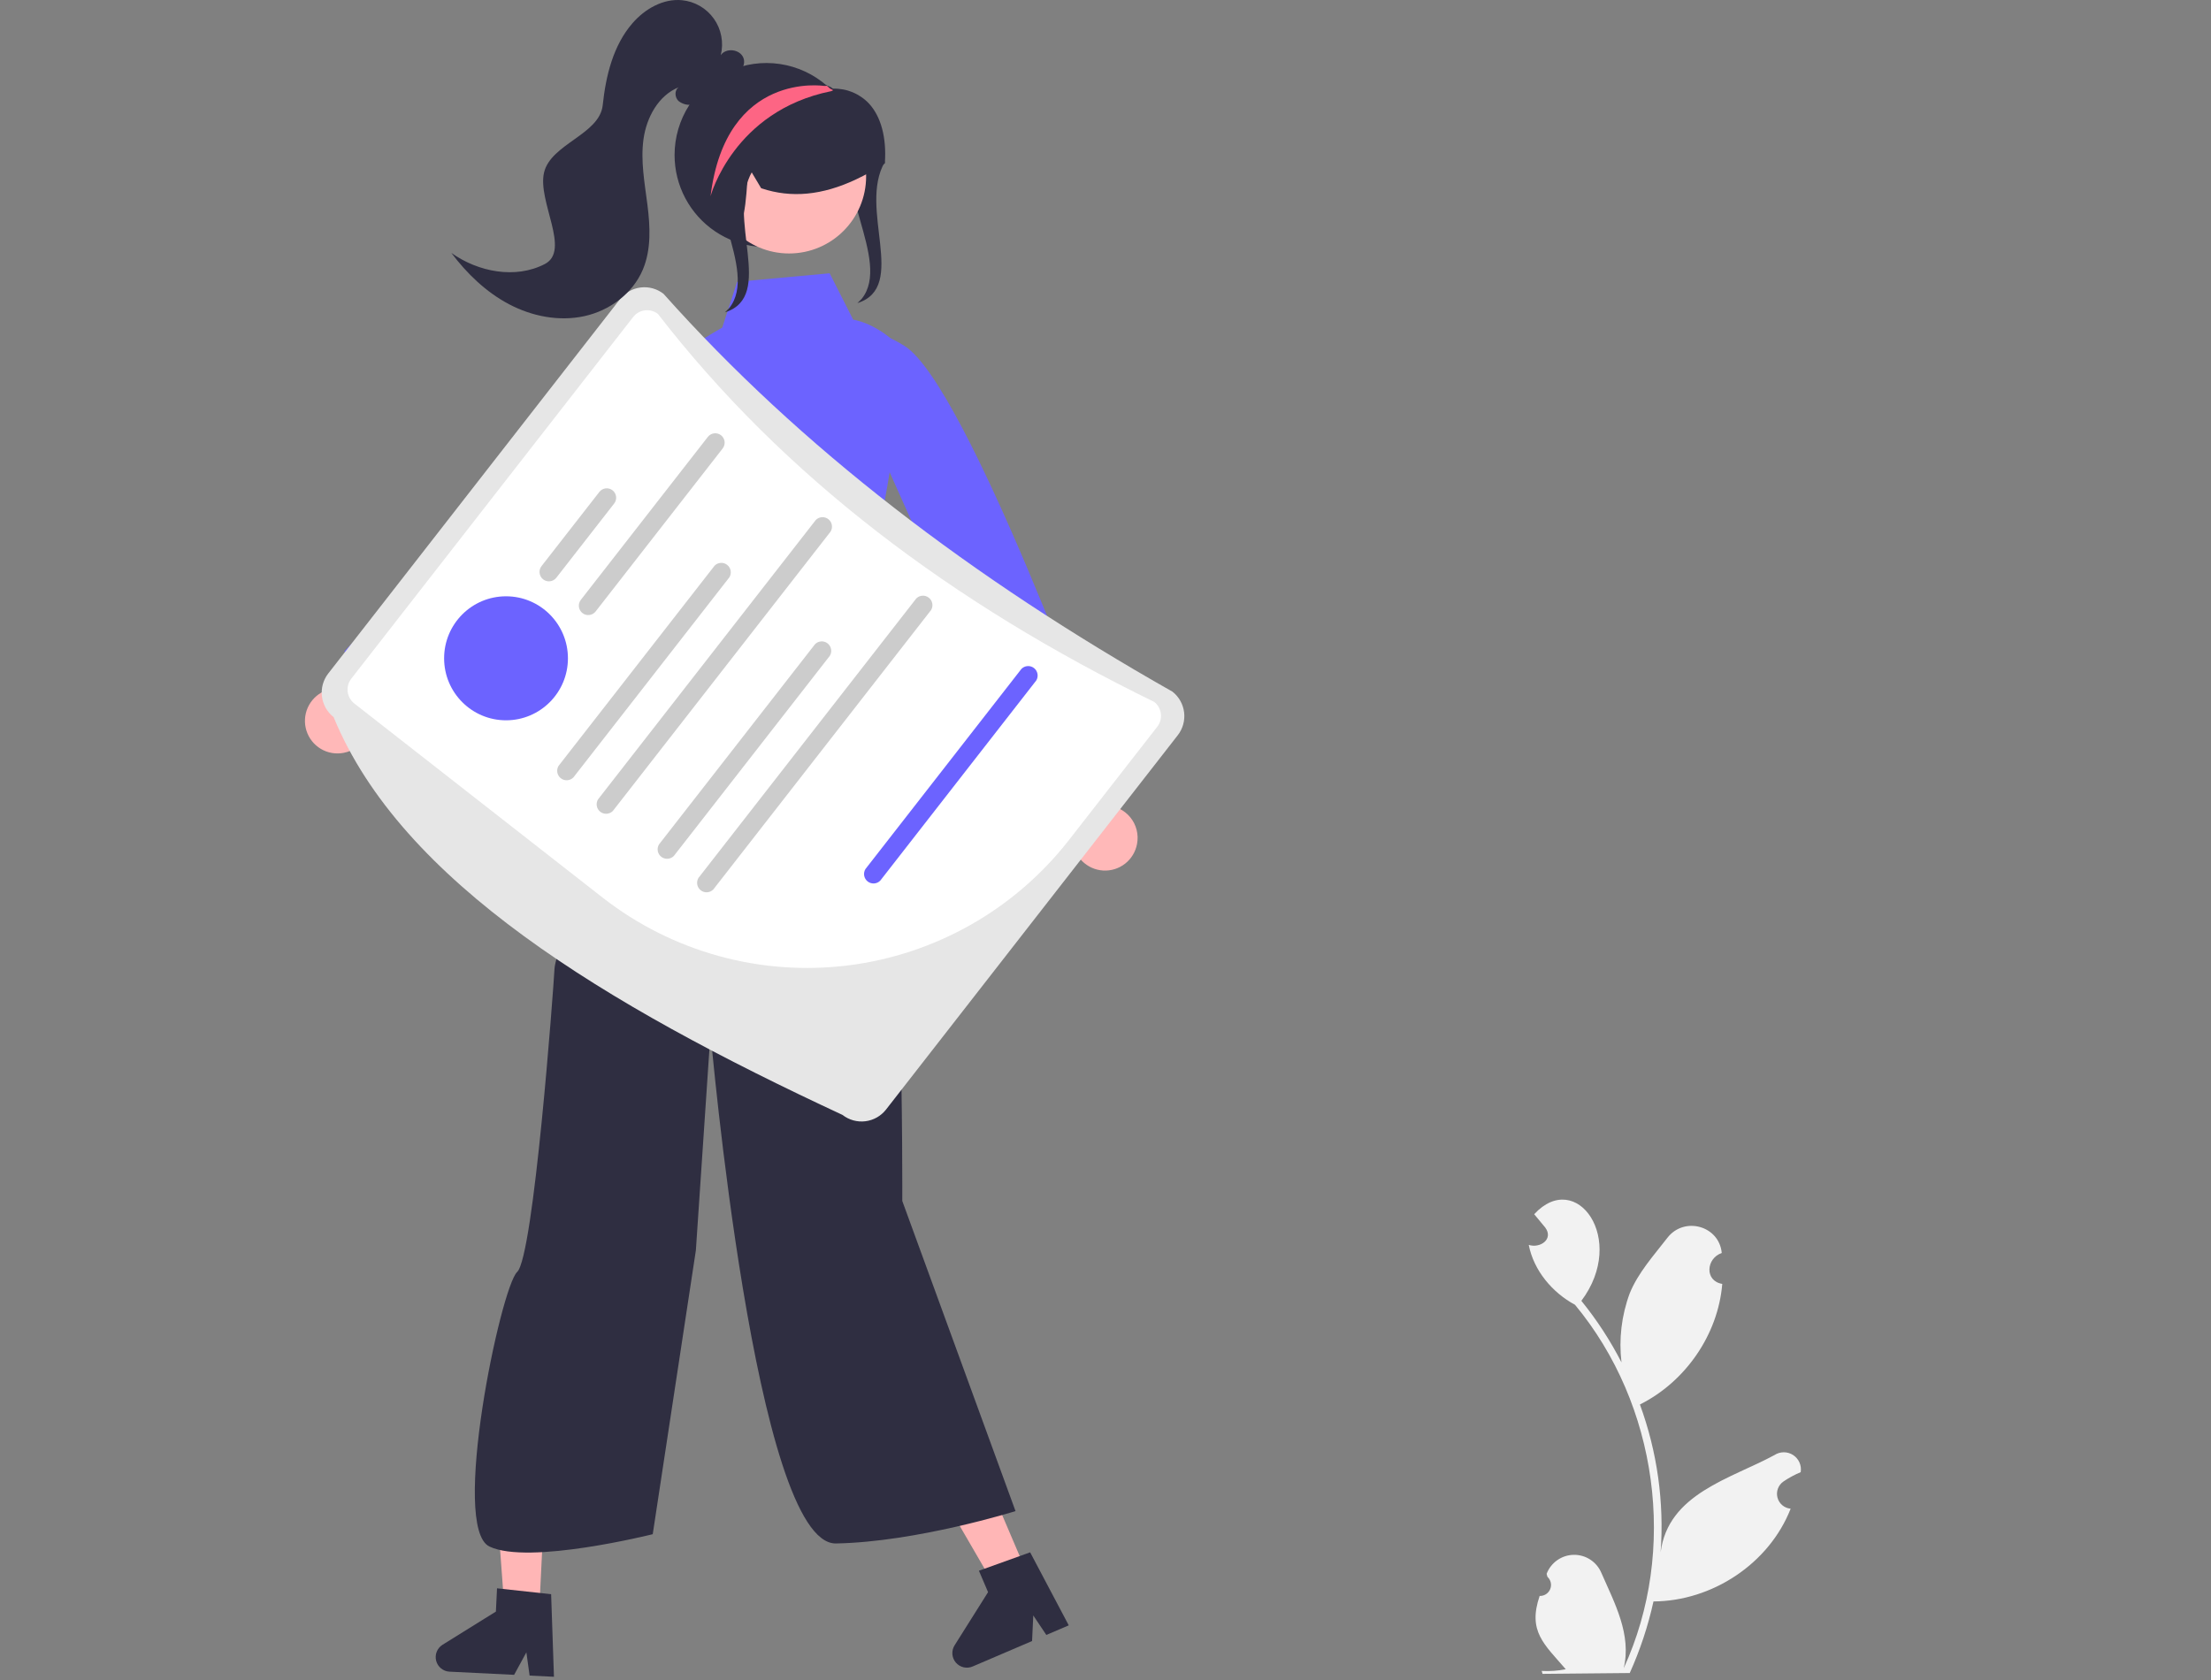 <svg width="446" height="339" viewBox="0 0 446 339" fill="none" xmlns="http://www.w3.org/2000/svg">
<rect x="0" y="0" width="446" height="339" fill="#808080" stroke="none"/>
<g clip-path="url(#clip0_658_4914)">
<path d="M178.472 32.699C173.038 42.076 183.27 57.876 172.958 61.157L173.807 60.306C180.032 52.636 167.022 36.403 173.246 28.733C174.214 27.608 175.044 26.372 175.72 25.05" fill="#2F2E41"/>
<path d="M229.363 170.266C229.542 169.328 229.512 168.362 229.277 167.436C229.043 166.51 228.608 165.648 228.004 164.908C227.4 164.169 226.642 163.571 225.783 163.157C224.923 162.743 223.984 162.523 223.03 162.512L209.599 123.422L202.164 132.915L216.365 169.44C216.453 171.046 217.126 172.564 218.256 173.706C219.387 174.848 220.896 175.535 222.498 175.636C224.1 175.738 225.684 175.248 226.949 174.258C228.215 173.268 229.074 171.848 229.363 170.266Z" fill="#FFB8B8"/>
<path d="M170.318 75.888C170.318 75.888 169.9 61.738 182.532 69.844C195.164 77.95 222.667 153.884 222.667 153.884L208.98 161.301L177.91 91.814L170.318 75.888Z" fill="#6C63FF"/>
<path d="M207.589 318.41L201.281 321.11L187.883 298.024L197.193 294.039L207.589 318.41Z" fill="#FFB6B6"/>
<path d="M215.587 327.933L211.064 329.869L208.431 325.936L208.188 331.1L196.191 336.235C195.616 336.481 194.977 336.537 194.368 336.394C193.76 336.251 193.212 335.916 192.807 335.44C192.401 334.963 192.158 334.369 192.113 333.744C192.068 333.119 192.224 332.496 192.558 331.966L199.311 321.237L197.466 316.912L207.8 313.201L215.587 327.933Z" fill="#2F2E41"/>
<path d="M108.707 326.241L101.856 325.906L99.887 299.275L109.999 299.77L108.707 326.241Z" fill="#FFB6B6"/>
<path d="M111.744 338.309L106.831 338.068L106.181 333.379L103.708 337.916L90.677 337.278C90.052 337.247 89.453 337.017 88.968 336.622C88.483 336.226 88.137 335.686 87.98 335.08C87.824 334.473 87.865 333.832 88.097 333.251C88.33 332.669 88.742 332.177 89.273 331.847L100.031 325.157L100.26 320.46L111.173 321.65L111.744 338.309Z" fill="#2F2E41"/>
<path d="M310.574 321.998C311.028 322.014 311.476 321.891 311.857 321.644C312.239 321.397 312.535 321.038 312.706 320.617C312.878 320.196 312.915 319.732 312.815 319.288C312.714 318.845 312.479 318.443 312.143 318.137C312.085 317.915 312.043 317.756 311.985 317.534C312.409 316.426 313.154 315.469 314.124 314.786C315.094 314.104 316.245 313.728 317.43 313.705C318.615 313.683 319.78 314.015 320.775 314.66C321.77 315.305 322.55 316.233 323.015 317.325C325.699 323.454 329.156 329.793 327.531 336.587C338.465 312.79 334.39 283.357 317.706 263.255C313.123 260.783 309.386 256.349 308.375 251.169C310.638 251.913 313.434 250.048 311.715 247.684C310.971 246.781 310.22 245.885 309.476 244.983C317.959 235.758 328.306 250.03 318.991 262.459C322.113 266.305 324.826 270.468 327.085 274.879C326.528 270.177 327.094 265.411 328.735 260.971C330.402 256.832 333.567 253.329 336.349 249.738C339.731 245.363 346.797 247.299 347.311 252.806C344.161 253.876 343.794 258.452 347.414 259.043C346.565 269.305 339.968 278.79 330.801 283.374C334.293 292.9 335.718 303.063 334.981 313.184C336.494 301.349 349.132 298.36 357.94 293.578C358.5 293.211 359.154 293.015 359.824 293.013C360.493 293.012 361.148 293.207 361.709 293.572C362.271 293.938 362.713 294.459 362.984 295.073C363.254 295.686 363.34 296.365 363.232 297.027C362.015 297.536 360.851 298.165 359.759 298.905C359.246 299.257 358.856 299.759 358.64 300.342C358.423 300.925 358.393 301.561 358.552 302.163C358.711 302.764 359.051 303.302 359.527 303.701C360.003 304.101 360.59 304.344 361.209 304.396C356.852 315.501 345.386 323.04 333.537 323.111C332.445 328.079 330.841 332.919 328.751 337.554L311.165 337.722C311.1 337.527 311.041 337.325 310.982 337.13C312.611 337.217 314.244 337.104 315.846 336.793C311.491 331.727 308.136 329.152 310.574 321.998Z" fill="#F2F2F2"/>
<path d="M126.014 153.13C126.014 153.13 112.081 191.164 111.856 195.421C111.631 199.677 107.658 253.5 104.325 256.627C100.993 259.754 90.805 308.239 98.732 312.031C106.659 315.823 131.669 309.541 131.669 309.541L140.37 252.269L143.325 208.392C143.325 208.392 152.323 311.715 168.643 311.411C184.963 311.108 204.849 304.882 204.849 304.882L182.007 242.309C182.007 242.309 182.33 168.23 177.035 153.289C171.741 138.348 126.014 153.13 126.014 153.13Z" fill="#2F2E41"/>
<path d="M167.358 55.139L148.699 56.851L145.693 66.094C145.693 66.094 130.078 74.684 133.536 78.587C136.994 82.49 132.763 108.789 132.763 108.789L133.718 130.137C133.718 130.137 132.692 144.928 129.62 148.335C126.548 151.743 118.512 160.099 124.19 156.101C144.101 142.084 178.902 153.912 178.902 153.912L173.931 123.408C173.931 123.408 185.223 73.467 180.767 69.249C176.31 65.032 172.105 64.499 172.105 64.499L167.358 55.139Z" fill="#6C63FF"/>
<path d="M69.312 151.896C70.249 151.721 71.137 151.343 71.912 150.787C72.688 150.231 73.332 149.512 73.8 148.68C74.269 147.848 74.549 146.923 74.621 145.97C74.694 145.018 74.557 144.061 74.221 143.167L105.691 116.423L94.16 112.936L65.355 139.466C63.893 140.132 62.727 141.312 62.075 142.782C61.424 144.252 61.334 145.91 61.822 147.442C62.309 148.974 63.341 150.274 64.722 151.095C66.102 151.916 67.735 152.201 69.312 151.896Z" fill="#FFB8B8"/>
<path d="M149.235 81.939C149.235 81.939 155.436 69.218 140.592 71.391C125.748 73.564 69.457 131.403 69.457 131.403L78.877 143.811L135.768 93.317L149.235 81.939Z" fill="#6C63FF"/>
<path d="M125.064 60.361L66.211 135.889C65.193 137.2 64.735 138.862 64.938 140.51C65.141 142.158 65.987 143.659 67.293 144.683C80.96 177.925 121.849 202.575 169.949 224.949C171.257 225.97 172.916 226.429 174.562 226.226C176.208 226.023 177.706 225.174 178.728 223.866L237.581 148.338C238.6 147.027 239.059 145.366 238.856 143.717C238.653 142.068 237.805 140.567 236.499 139.544C196.134 116.713 161.441 90.26 133.843 59.278C132.535 58.258 130.876 57.799 129.23 58.002C127.584 58.206 126.086 59.054 125.064 60.361Z" fill="#E6E6E6"/>
<path d="M233.448 146.62L215.534 169.609C204.591 183.568 188.578 192.622 170.992 194.793C153.407 196.964 135.679 192.076 121.68 181.196L71.476 141.941C70.732 141.359 70.249 140.506 70.133 139.568C70.016 138.63 70.276 137.684 70.855 136.938L127.725 63.955C128.308 63.212 129.16 62.729 130.097 62.614C131.034 62.5 131.978 62.762 132.721 63.343C158.117 96.193 192.112 121.757 232.833 141.62C233.576 142.202 234.057 143.055 234.173 143.993C234.288 144.93 234.027 145.874 233.448 146.62Z" fill="white"/>
<path d="M123.889 101.592L112.222 116.565C111.912 116.961 111.458 117.218 110.959 117.28C110.46 117.341 109.958 117.202 109.561 116.892C109.165 116.582 108.908 116.127 108.846 115.628C108.785 115.128 108.924 114.624 109.232 114.227L120.899 99.255C121.052 99.058 121.243 98.893 121.459 98.77C121.676 98.647 121.915 98.568 122.162 98.537C122.409 98.507 122.66 98.525 122.9 98.592C123.141 98.658 123.365 98.772 123.562 98.925C123.758 99.079 123.922 99.269 124.045 99.487C124.168 99.704 124.247 99.943 124.277 100.191C124.307 100.439 124.289 100.69 124.222 100.93C124.155 101.171 124.042 101.396 123.889 101.592Z" fill="#CCCCCC"/>
<path d="M145.774 90.486L120.152 123.367C119.999 123.563 119.809 123.728 119.592 123.851C119.376 123.973 119.137 124.052 118.89 124.083C118.643 124.113 118.392 124.095 118.152 124.028C117.912 123.962 117.687 123.849 117.491 123.695C117.295 123.542 117.131 123.351 117.008 123.134C116.885 122.917 116.806 122.678 116.776 122.43C116.745 122.183 116.764 121.932 116.83 121.691C116.897 121.451 117.01 121.226 117.163 121.029L142.784 88.149C142.937 87.952 143.128 87.787 143.345 87.664C143.561 87.54 143.8 87.461 144.048 87.43C144.295 87.4 144.546 87.418 144.786 87.484C145.026 87.551 145.251 87.664 145.448 87.818C145.644 87.972 145.809 88.162 145.931 88.38C146.054 88.597 146.133 88.837 146.163 89.084C146.193 89.332 146.175 89.584 146.108 89.824C146.041 90.065 145.927 90.29 145.774 90.486Z" fill="#CCCCCC"/>
<path d="M102.075 145.33C108.972 145.33 114.563 139.729 114.563 132.82C114.563 125.911 108.972 120.31 102.075 120.31C95.177 120.31 89.586 125.911 89.586 132.82C89.586 139.729 95.177 145.33 102.075 145.33Z" fill="#6C63FF"/>
<path d="M147.133 116.473L115.665 156.856C115.336 157.191 114.896 157.394 114.429 157.424C113.961 157.455 113.498 157.313 113.129 157.024C112.759 156.735 112.509 156.32 112.425 155.858C112.342 155.396 112.431 154.919 112.675 154.519L144.143 114.135C144.472 113.8 144.912 113.598 145.379 113.567C145.847 113.536 146.31 113.679 146.679 113.968C147.049 114.257 147.299 114.672 147.383 115.134C147.466 115.596 147.377 116.072 147.133 116.473Z" fill="#CCCCCC"/>
<path d="M167.547 107.253L123.626 163.618C123.297 163.953 122.857 164.155 122.389 164.186C121.922 164.217 121.459 164.075 121.09 163.786C120.72 163.497 120.47 163.082 120.386 162.62C120.302 162.158 120.391 161.681 120.636 161.281L164.558 104.915C164.886 104.58 165.326 104.378 165.794 104.347C166.262 104.316 166.724 104.459 167.094 104.748C167.463 105.037 167.714 105.452 167.797 105.914C167.881 106.376 167.792 106.852 167.547 107.253Z" fill="#CCCCCC"/>
<path d="M167.394 132.315L135.926 172.699C135.598 173.034 135.158 173.236 134.69 173.267C134.223 173.298 133.76 173.155 133.39 172.866C133.021 172.578 132.771 172.163 132.687 171.701C132.603 171.239 132.692 170.762 132.937 170.362L164.405 129.978C164.733 129.643 165.173 129.441 165.641 129.41C166.109 129.379 166.571 129.522 166.941 129.81C167.31 130.099 167.561 130.514 167.644 130.976C167.728 131.438 167.639 131.915 167.394 132.315Z" fill="#CCCCCC"/>
<path d="M209.031 137.295L177.563 177.679C177.235 178.014 176.795 178.216 176.327 178.247C175.859 178.278 175.397 178.135 175.027 177.846C174.658 177.558 174.407 177.143 174.324 176.681C174.24 176.219 174.329 175.742 174.574 175.342L206.042 134.958C206.37 134.623 206.81 134.421 207.278 134.39C207.745 134.359 208.208 134.502 208.578 134.79C208.947 135.079 209.197 135.494 209.281 135.956C209.365 136.418 209.276 136.895 209.031 137.295Z" fill="#6C63FF"/>
<path d="M187.809 123.095L143.887 179.46C143.559 179.795 143.119 179.998 142.651 180.029C142.183 180.059 141.721 179.917 141.351 179.628C140.982 179.339 140.731 178.924 140.648 178.462C140.564 178 140.653 177.524 140.898 177.123L184.82 120.758C185.148 120.423 185.588 120.22 186.056 120.189C186.523 120.159 186.986 120.301 187.355 120.59C187.725 120.879 187.975 121.294 188.059 121.756C188.143 122.218 188.054 122.694 187.809 123.095Z" fill="#CCCCCC"/>
<path d="M136.074 31.277C136.073 34.316 136.817 37.309 138.24 39.993C139.663 42.677 141.722 44.97 144.236 46.67C146.75 48.371 149.643 49.427 152.66 49.747C155.677 50.066 158.726 49.639 161.539 48.502C164.353 47.366 166.845 45.555 168.797 43.228C170.748 40.902 172.1 38.131 172.733 35.159C173.366 32.187 173.262 29.105 172.428 26.183C171.594 23.261 170.057 20.588 167.952 18.401L167.863 18.311C167.715 18.155 167.566 18 167.411 17.851C167.41 17.851 167.409 17.851 167.408 17.851C167.407 17.85 167.406 17.85 167.405 17.849C167.405 17.848 167.404 17.847 167.404 17.846C167.404 17.846 167.403 17.845 167.403 17.844C167.211 17.665 167.018 17.487 166.818 17.316C164.14 14.964 160.842 13.435 157.318 12.913C153.795 12.39 150.196 12.895 146.953 14.368C143.709 15.841 140.957 18.22 139.028 21.218C137.099 24.217 136.073 27.71 136.074 31.277Z" fill="#2F2E41"/>
<path d="M159.174 51.141C167.757 51.141 174.715 44.171 174.715 35.573C174.715 26.975 167.757 20.005 159.174 20.005C150.591 20.005 143.633 26.975 143.633 35.573C143.633 44.171 150.591 51.141 159.174 51.141Z" fill="#FFB8B8"/>
<path d="M142.605 39.722C141.086 32.864 143.282 25.182 148.069 20.604C150.476 18.346 153.471 16.816 156.708 16.187C159.946 15.559 163.294 15.858 166.369 17.05C166.76 17.208 167.151 17.381 167.535 17.562L167.713 17.646V17.672C167.748 17.696 167.782 17.721 167.817 17.747C167.889 17.815 167.978 17.864 168.074 17.889C169.423 17.854 170.765 18.104 172.011 18.625C173.257 19.145 174.379 19.923 175.304 20.908C177.712 23.526 178.847 27.757 178.499 32.821L178.488 32.98L178.353 33.064C176.53 34.221 174.637 35.266 172.687 36.193C165.864 39.407 159.635 40.002 153.649 38.011L153.539 37.975L151.027 33.757C150.511 36.666 150.786 46.316 147.827 46.839L142.669 40.013L142.605 39.722Z" fill="#2F2E41"/>
<path d="M109.891 53.276C115.179 50.542 108.377 40.618 109.744 34.816C111.111 29.013 120.953 27.147 121.58 21.218C122.207 15.29 123.682 9.175 127.588 4.677C130.083 1.802 133.761 -0.32 137.547 0.04C138.828 0.162 140.067 0.559 141.181 1.204C142.295 1.849 143.258 2.727 144.002 3.778C144.747 4.829 145.257 6.028 145.497 7.295C145.738 8.561 145.703 9.864 145.395 11.116C146.473 9.586 149.262 9.917 149.953 11.658C150.567 13.205 149.21 15.079 147.614 15.216C145.526 17.799 143.135 20.541 139.863 21.062C139.342 21.182 138.8 21.182 138.279 21.061C137.758 20.941 137.271 20.703 136.855 20.366C136.085 19.626 136.025 18.146 136.938 17.592C132.826 19.228 130.416 23.682 129.806 28.071C129.196 32.46 130.04 36.901 130.596 41.298C131.152 45.695 131.392 50.32 129.671 54.402C127.638 59.226 122.956 62.684 117.847 63.792C112.739 64.901 107.298 63.817 102.674 61.376C98.049 58.934 94.193 55.207 91.043 51.029C96.469 54.888 103.977 56.334 109.891 53.276Z" fill="#2F2E41"/>
<path d="M151.749 34.567C146.315 43.944 156.547 59.743 146.235 63.024L147.085 62.173C153.309 54.504 140.299 38.27 146.524 30.601C147.491 29.476 148.321 28.239 148.997 26.918" fill="#2F2E41"/>
<path d="M143.332 39.58C143.332 39.58 147.936 22.366 167.67 18.393C167.693 18.386 167.767 18.356 167.863 18.312C167.922 18.274 167.997 18.237 168.071 18.2C167.848 18.074 167.633 17.963 167.411 17.851L167.408 17.851L167.406 17.849L167.404 17.846L167.403 17.844C167.211 17.665 167.018 17.487 166.818 17.316L166.254 17.339C166.254 17.339 146.453 14.197 143.332 39.58Z" fill="#FD6584"/>
</g>
<defs>
<clipPath id="clip0_658_4914">
<rect width="446" height="339" fill="white"/>
</clipPath>
</defs>
</svg>
